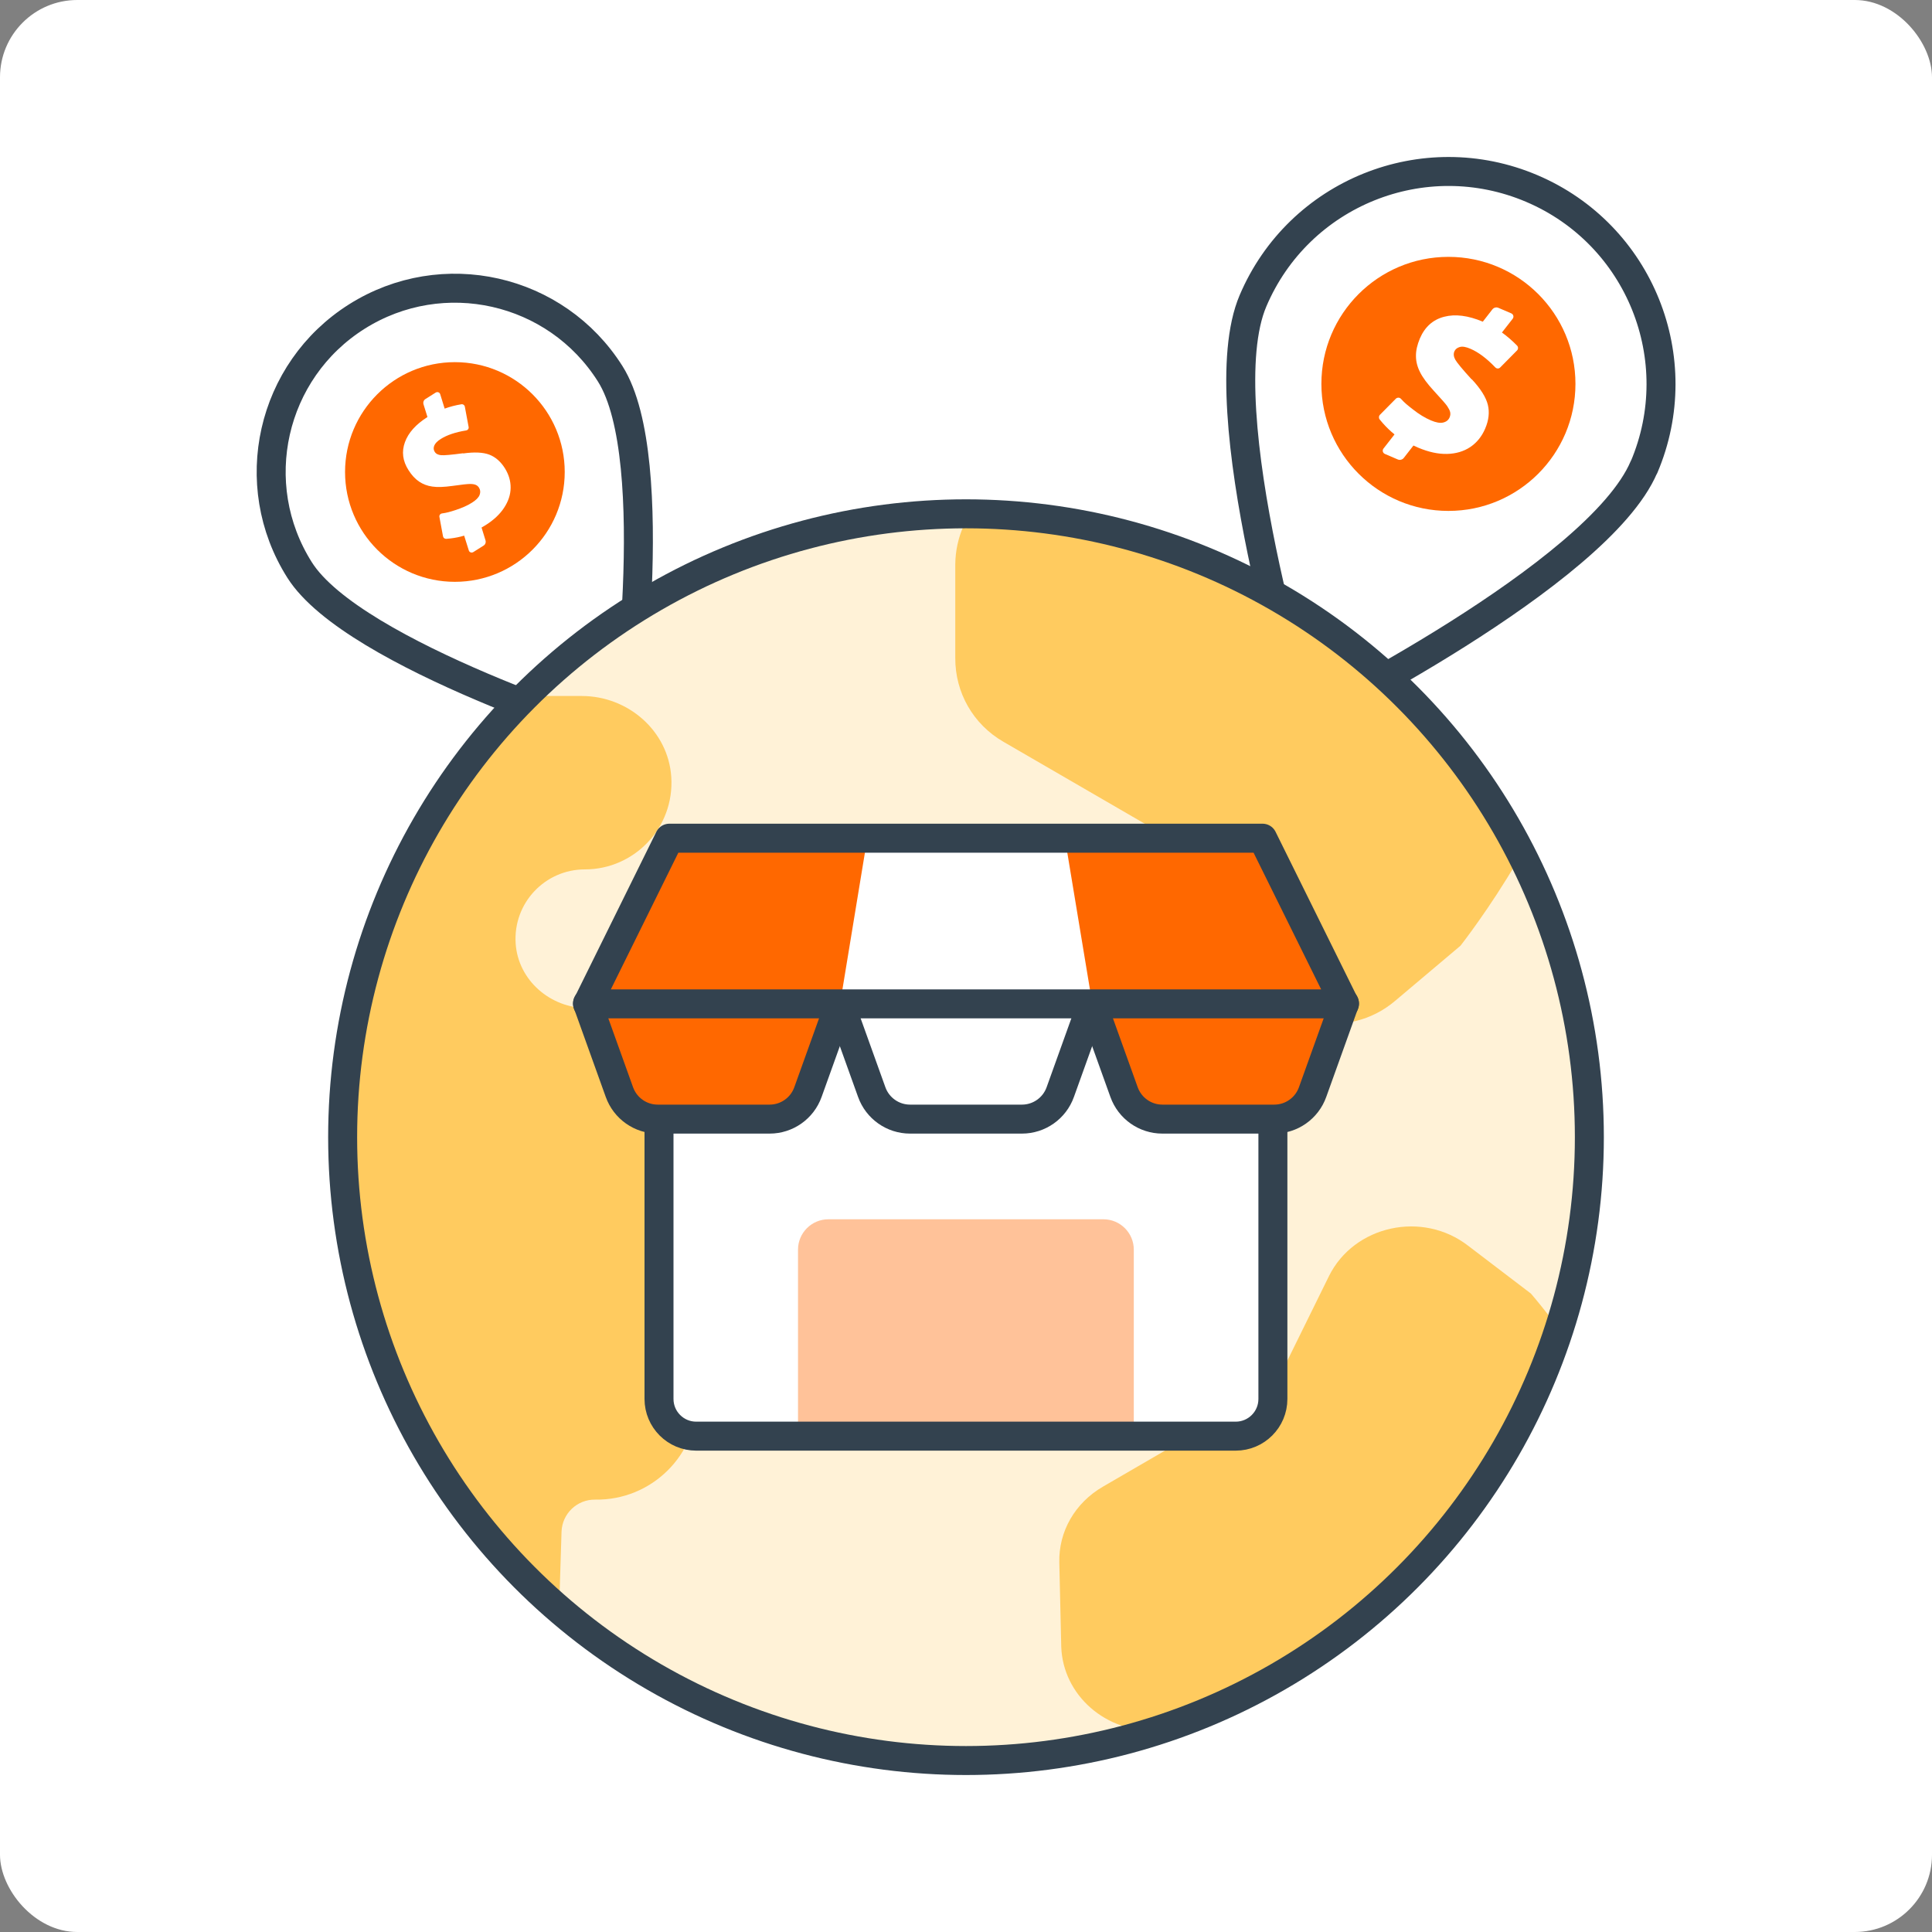 <?xml version="1.0" encoding="UTF-8"?>
<svg id="Main" xmlns="http://www.w3.org/2000/svg" xmlns:xlink="http://www.w3.org/1999/xlink" viewBox="0 0 200 200">
  <rect x="0" y="0" width="200" height="200" fill="#808080" stroke="none"/>
  <defs>
    <style>
      .cls-1, .cls-2 {
        fill: none;
      }

      .cls-3 {
        fill: #ffc299;
      }

      .cls-4, .cls-5 {
        fill: #ff6800;
      }

      .cls-6, .cls-7 {
        fill: #fff;
      }

      .cls-7, .cls-5, .cls-2 {
        stroke: #33424f;
        stroke-linecap: round;
        stroke-linejoin: round;
        stroke-width: 3px;
      }

      .cls-8 {
        fill: #ffcb5f;
      }

      .cls-9 {
        fill: #fff2d7;
      }

      .cls-10 {
        clip-path: url(#clippath);
      }
    </style>
    <clipPath id="clippath">
      <circle class="cls-1" cx="100" cy="117.72" r="64.53"/>
    </clipPath>
  </defs>
  <rect class="cls-6" x="0" width="200" height="200" rx="8" ry="8"/>
  <g>
    <g>
      <g>
        <path class="cls-7" d="M170.18,48.35c-4.75,11.18-35.06,26.24-35.06,26.24,0,0-10.17-32.28-5.41-43.45,4.75-11.18,17.67-16.38,28.85-11.63s16.38,17.67,11.63,28.85Z"/>
        <circle class="cls-4" cx="149.94" cy="39.74" r="13.15"/>
        <path class="cls-6" d="M152.35,39.28c-.95-1.04-1.51-1.72-1.69-2.03-.18-.32-.21-.6-.11-.86.1-.24.29-.39.57-.47s.65-.01,1.11.19c.81.35,1.66.98,2.56,1.92.14.15.38.16.52,0l1.73-1.75c.14-.14.14-.37,0-.51-.5-.51-1.02-.96-1.56-1.35l1.11-1.42c.15-.19.08-.46-.14-.56l-1.33-.57c-.23-.1-.49-.03-.64.17l-.98,1.26c-1.52-.64-2.85-.81-4-.51-1.17.3-2.01,1.06-2.52,2.26-.27.65-.41,1.25-.4,1.81,0,.56.14,1.11.42,1.66.27.55.75,1.2,1.44,1.95.76.83,1.23,1.35,1.38,1.58s.26.43.3.61c.04.18.02.35-.05.53-.12.29-.34.47-.67.55-.32.08-.75,0-1.27-.22-.61-.26-1.24-.64-1.88-1.15-.54-.42-.83-.65-1.22-1.08-.14-.16-.38-.16-.53-.02l-1.65,1.67c-.13.13-.14.34-.02.49l.32.38c.4.45.8.83,1.21,1.16l-1.14,1.46c-.15.19-.08.46.14.56l1.33.57c.23.1.49.03.64-.17l.99-1.27c.17.08.33.15.51.23,1.05.44,2.03.66,2.96.64.93-.02,1.73-.26,2.41-.71.68-.46,1.19-1.09,1.54-1.9.38-.88.47-1.71.28-2.48s-.74-1.65-1.66-2.64Z"/>
      </g>
      <g>
        <path class="cls-7" d="M63.17,38.7c5.61,8.88,1.4,37.84,1.4,37.84,0,0-27.96-8.66-33.56-17.54-5.61-8.88-2.95-20.63,5.93-26.23s20.63-2.95,26.23,5.93Z"/>
        <circle class="cls-4" cx="47.09" cy="48.86" r="11.37"/>
        <path class="cls-6" d="M47.94,46.92c-1.21.16-1.96.23-2.28.2-.31-.03-.53-.14-.66-.35-.12-.19-.14-.4-.05-.63s.31-.47.68-.7c.65-.41,1.52-.7,2.62-.88.18-.03.3-.19.26-.37l-.39-2.09c-.03-.17-.19-.28-.36-.25-.61.1-1.18.25-1.73.45l-.46-1.49c-.06-.2-.29-.28-.47-.17l-1.06.67c-.18.11-.26.33-.2.54l.41,1.32c-1.2.76-1.98,1.63-2.33,2.6-.36.98-.24,1.95.37,2.9.32.51.69.91,1.09,1.18.4.27.86.45,1.38.52.52.08,1.22.05,2.09-.07.96-.14,1.57-.2,1.81-.2s.44.03.58.09c.15.06.26.16.35.3.14.23.16.48.06.74-.1.27-.36.53-.78.8-.48.31-1.07.56-1.74.78-.56.18-.87.27-1.37.34-.18.02-.31.19-.27.37l.37,2c.03.16.17.27.34.26l.43-.04c.51-.06.99-.16,1.42-.29l.48,1.53c.06.2.29.28.47.17l1.06-.67c.18-.11.26-.33.2-.54l-.41-1.33c.14-.08.27-.16.42-.25.83-.52,1.47-1.12,1.91-1.79.44-.67.67-1.35.68-2.06.01-.71-.19-1.38-.59-2.03-.44-.7-.99-1.18-1.63-1.42s-1.54-.28-2.69-.12Z"/>
      </g>
    </g>
    <g>
      <circle class="cls-9" cx="100" cy="117.72" r="64.53"/>
      <g class="cls-10">
        <g>
          <path class="cls-8" d="M131.08,178.51l-11.23.63c-5.35.3-9.82-3.65-9.99-8.67l-.2-8.69c-.09-3.23,1.62-6.21,4.53-7.89l15.26-8.86c1.57-.91,2.86-2.24,3.66-3.86l4.46-9.06c2.59-5.25,9.69-6.83,14.44-3.13l6.47,4.93s11.66,13.43,11.11,21.75c-.55,8.32-17.32,15.27-17.32,15.27h0c-.03,4.13-3.57,7.47-7.92,7.49l-13.28.07Z"/>
          <path class="cls-8" d="M8.14,108.33c.14.38.22.77.41,1.13,1.55,2.94,4.61,4.78,7.93,4.78h4.66c1.98,0,3.59,1.61,3.59,3.59v4.49c0,1.98-1.61,3.59-3.59,3.59h-10.37c-.35,0-.62.29-.62.63,0,15.98,16.66,9.64,20.92,12.24,2.75,1.68,5.24,4.25,5.24,8.66,0,5.71,0,12.56,0,17.95s-1.51,16.15,10.15,16.15c1.53,0,10.95,0,10.95,0l.72-22.97c.06-1.88,1.61-3.36,3.49-3.33h0c5.82.09,10.58-4.6,10.58-10.43v-1.12c0-1.9,1.54-3.44,3.44-3.44h11.39c9.73,0,18.02-7.57,18.36-17.29.36-10.21-7.81-18.6-17.93-18.6h-15.25s-11.42,0-11.42,0c-3.82,0-7.16-2.89-7.41-6.7-.27-4.18,3.04-7.66,7.16-7.66,5.15,0,9.29-4.34,8.95-9.57-.31-4.77-4.48-8.38-9.26-8.38h-10.14s-6.21,0-6.21,0c-1.53,0-2.76-1.24-2.76-2.76h0c0-4-3.24-7.24-7.24-7.24H15.11c-8.59,0-15.55,6.96-15.55,15.55H-.44c0,1.53-1.24,2.76-2.76,2.76h-4.94c-3.29,0-5.96,2.67-5.96,5.96h0c0,3.29,2.67,5.96,5.96,5.96H2.61c1.53,0,2.76,1.24,2.76,2.76h0c0,1.53-1.24,2.76-2.76,2.76H.17c-2.91,0-5.26,2.36-5.26,5.26h0c0,2.91,2.36,5.27,5.28,5.26l7.96-.02Z"/>
          <path class="cls-8" d="M121.13,48.91l-11.89-.42c-5.67-.2-10.29,4.32-10.35,9.92v9.69c-.02,3.61,1.86,6.88,4.97,8.68l16.35,9.48c1.68.97,3.08,2.42,3.97,4.21l4.94,9.98c2.86,5.78,10.41,7.36,15.35,3.12l6.72-5.67s12-15.27,11.22-24.54c-.78-9.26-18.68-16.58-18.68-16.58h0c-.14-4.6-3.95-8.24-8.56-8.15l-14.04.27Z"/>
        </g>
      </g>
      <circle class="cls-2" cx="100" cy="117.72" r="64.53"/>
    </g>
    <g>
      <g>
        <path class="cls-6" d="M68.22,103.8h63.55v41.02c0,2.13-1.73,3.85-3.85,3.85h-55.85c-2.13,0-3.85-1.73-3.85-3.85v-41.02h0Z"/>
        <path class="cls-3" d="M85.76,126.22h28.47c1.73,0,3.14,1.41,3.14,3.14v19.31h-34.76v-19.31c0-1.73,1.41-3.14,3.14-3.14Z"/>
        <path class="cls-2" d="M68.22,103.8h63.55v41.02c0,2.13-1.73,3.85-3.85,3.85h-55.85c-2.13,0-3.85-1.73-3.85-3.85v-41.02h0Z"/>
      </g>
      <g>
        <g>
          <path class="cls-5" d="M79.67,115.85h-11.58c-1.78,0-3.37-1.12-3.97-2.8l-3.3-9.19h26.12l-3.3,9.19c-.6,1.68-2.19,2.8-3.97,2.8Z"/>
          <path class="cls-7" d="M105.79,115.85h-11.58c-1.78,0-3.37-1.12-3.97-2.8l-3.3-9.19h26.12l-3.3,9.19c-.6,1.68-2.19,2.8-3.97,2.8Z"/>
          <path class="cls-5" d="M131.91,115.85h-11.58c-1.78,0-3.37-1.12-3.97-2.8l-3.3-9.19h26.12l-3.3,9.19c-.6,1.68-2.19,2.8-3.97,2.8Z"/>
        </g>
        <polygon class="cls-4" points="60.82 103.92 139.18 103.92 130.7 86.77 69.29 86.77 60.82 103.92"/>
        <polygon class="cls-6" points="86.96 103.93 113.08 103.93 110.24 86.78 89.78 86.78 86.96 103.93"/>
        <polygon class="cls-2" points="60.82 103.92 139.18 103.92 130.7 86.77 69.29 86.77 60.82 103.92"/>
      </g>
    </g>
  </g>
</svg>